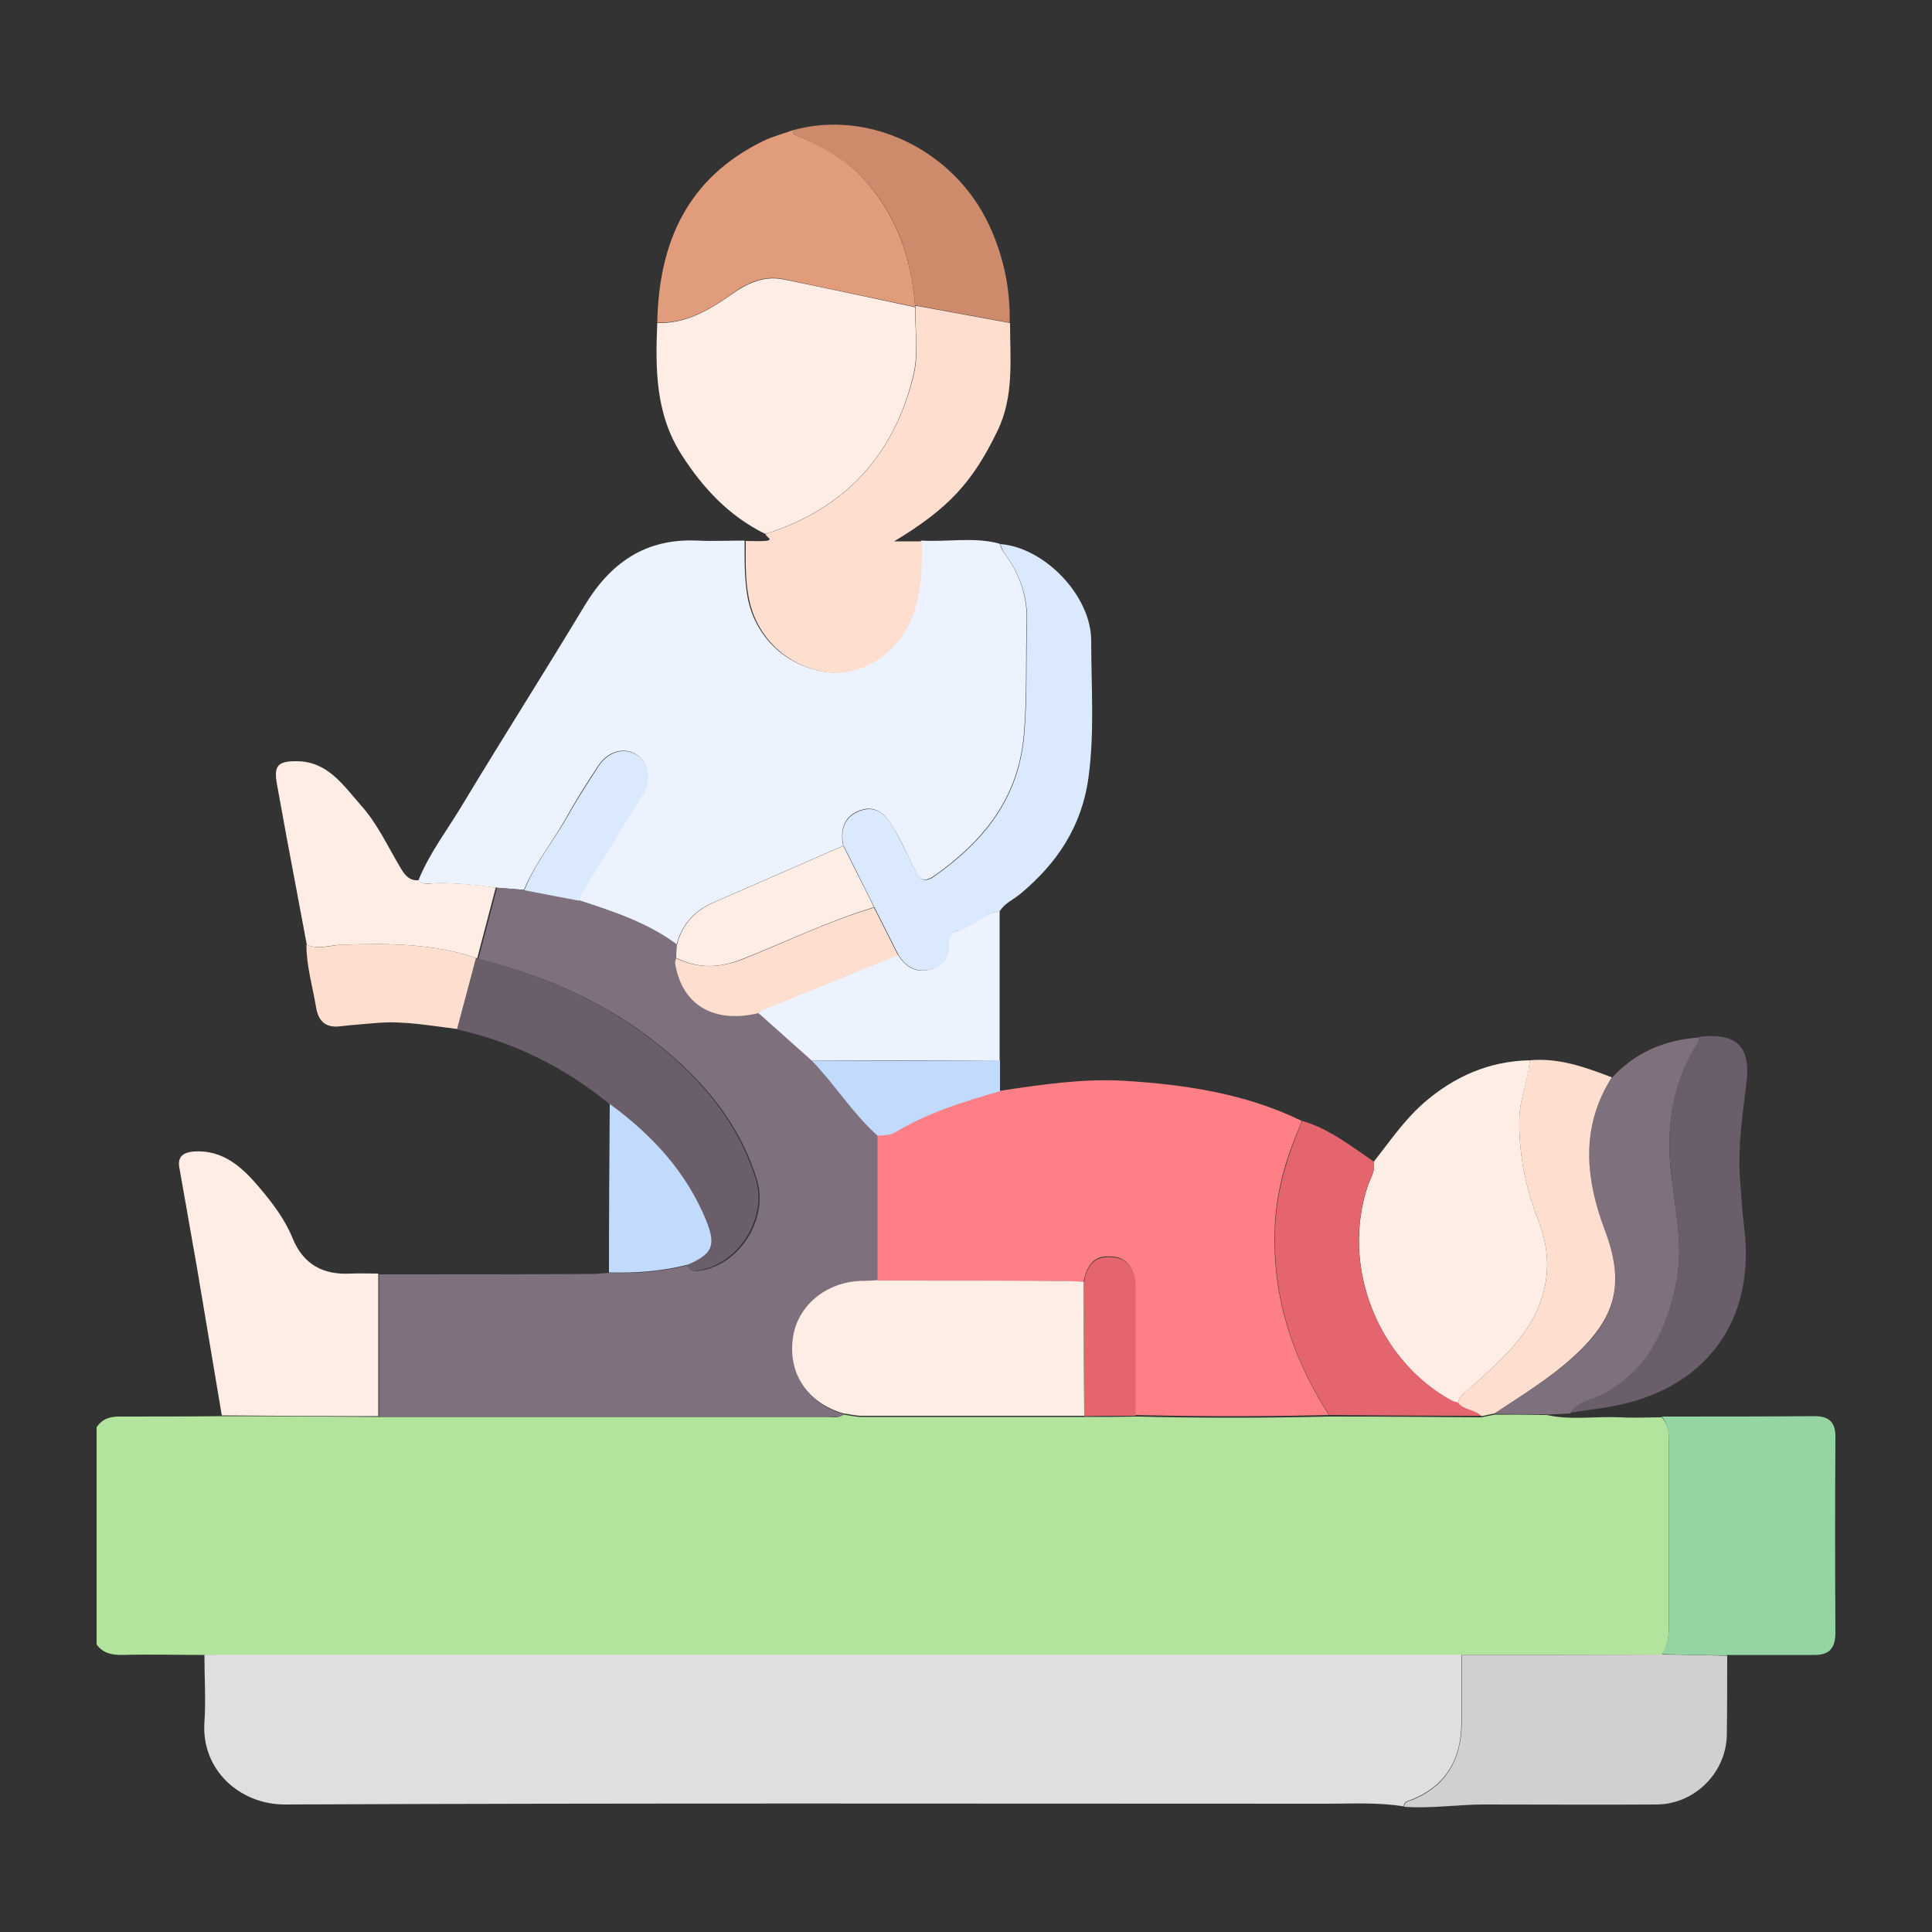 <?xml version="1.0" encoding="UTF-8"?> <svg xmlns="http://www.w3.org/2000/svg" id="Capa_1" viewBox="0 0 50 50"><rect x="0" y="0" width="50" height="50" fill="#333333" stroke="none"/><path d="M5.3,42.83c-.72,0-1.44-.02-2.15,0-.27,0-.49-.05-.65-.27v-5.62c.14-.22,.34-.28,.59-.28,.89,0,1.77,0,2.66-.01,1.35,0,2.7,.01,4.05,.02,3.87,0,7.74,0,11.61,0,.14,0,.29,.04,.42-.06,.16,.02,.31,.06,.47,.06,1.92,0,3.84,0,5.76,0,.44,0,.89,0,1.33-.01,1.67,.04,3.34,.04,5.01,0,1.31,0,2.63,.01,3.94,.02,.11-.02,.23-.05,.34-.07,.45,0,.9,0,1.35,.01,.63,.14,1.26,.03,1.9,.06,.36,.02,.72,0,1.08,0,.15,.18,.19,.38,.18,.61,0,1.61,0,3.22,0,4.83,0,.26-.04,.49-.18,.71h-5.19c-.09,0-.18,0-.26,0-10.64,0-21.27,0-31.91,0-.12,0-.23,0-.35,.01Z" fill="#b2e49e"></path><path d="M5.3,42.83c.12,0,.23-.01,.35-.01,10.64,0,21.27,0,31.91,0,.09,0,.18,0,.26,0,0,.59,0,1.17,0,1.76,0,.93-.39,1.63-1.28,1.99-.09,.04-.21,.04-.21,.18-.67-.11-1.34-.07-2.01-.07-8.98,0-17.96-.02-26.95,.02-1.16,0-2.16-.89-2.08-2.12,.04-.58,0-1.17,0-1.75Z" fill="#dfdee0"></path><path d="M23.85,13.99c.67,.04,1.36-.1,2.02,.08,.03,.08,.06,.17,.11,.23,.4,.53,.61,1.13,.59,1.79-.03,.96,.01,1.92-.07,2.88-.13,1.67-1.04,2.79-2.33,3.7-.23,.16-.37,.11-.48-.13-.19-.39-.37-.8-.6-1.17-.18-.3-.43-.54-.83-.4-.39,.14-.53,.46-.44,.92-1.12,.49-2.25,.98-3.37,1.47-.48,.21-.81,.57-.94,1.09-.77-.57-1.65-.86-2.54-1.15,.03-.08,.06-.16,.1-.23,.52-.84,1.04-1.68,1.56-2.52,.22-.37,.16-.8-.14-1.01-.33-.22-.75-.11-1.01,.28-.27,.41-.54,.83-.78,1.26-.36,.66-.85,1.25-1.14,1.95-.25-.02-.5-.04-.75-.06-.53-.07-1.07-.13-1.61-.11-.13,0-.27,.04-.37-.08,.29-.72,.77-1.33,1.16-1.99,1.03-1.71,2.1-3.39,3.13-5.1,.67-1.12,1.58-1.76,2.92-1.7,.41,.02,.82,0,1.23,0,0,.5-.01,.99,.08,1.48,.19,.99,.96,1.76,2.02,1.92,.58,.09,1.54-.2,2.07-1.14,.39-.7,.4-1.48,.39-2.25Z" fill="#ecf3fe"></path><path d="M12.83,22.97c.25,.02,.5,.04,.75,.06,.47,.09,.94,.18,1.41,.27,.89,.29,1.78,.58,2.54,1.15,0,.11-.01,.23-.02,.34-.01,.04-.04,.08-.03,.12,.17,1.08,.99,1.58,2.16,1.3,.46,.41,.92,.82,1.39,1.24,.6,.62,1.05,1.36,1.7,1.94,0,1.25,0,2.5,0,3.76-.15,0-.29,.01-.44,.02-.91,.03-1.64,.65-1.76,1.48-.12,.92,.38,1.68,1.31,1.95-.13,.11-.28,.06-.42,.06-3.87,0-7.74,0-11.61,0,0-1.23,0-2.46,0-3.68,1.83,0,3.66,0,5.49-.01,.16,0,.32-.02,.48-.03,.69,.02,1.37-.03,2.04-.2,.02,.16,.14,.16,.26,.15,1.05-.13,1.82-1.34,1.51-2.36-.45-1.46-1.39-2.57-2.54-3.49-1.37-1.1-2.96-1.8-4.67-2.22,.16-.61,.32-1.22,.48-1.83Z" fill="#7e707d"></path><path d="M22.71,33.14c0-1.25,0-2.5,0-3.76,.16,0,.32,0,.47-.09,.84-.51,1.77-.79,2.7-1.06,1.07-.16,2.13-.32,3.21-.26,1.59,.1,3.15,.33,4.6,1.04-.05,.14-.11,.27-.16,.4-.31,.76-.51,1.55-.54,2.37-.07,1.77,.45,3.36,1.4,4.84-1.67,.04-3.34,.04-5.01,0,0-1.11,0-2.22,0-3.33,0-.46-.22-.74-.58-.77-.44-.04-.64,.13-.76,.65-.19,0-.38-.02-.57-.02-1.59,0-3.18,0-4.77-.01Z" fill="#fe8086"></path><path d="M19.81,13.82c-.94-.46-1.62-1.19-2.17-2.05-.68-1.06-.68-2.22-.63-3.41,.74,.02,1.34-.33,1.92-.74,.41-.29,.84-.49,1.34-.39,1.14,.23,2.27,.48,3.41,.72,0,.58,.09,1.19-.04,1.74-.49,2.08-1.77,3.48-3.84,4.13Z" fill="#feede5"></path><path d="M35.55,30.07c.41-.52,.78-1.07,1.29-1.52,.79-.69,1.7-1.09,2.75-1.11-.03,.51-.26,.98-.27,1.5-.02,.91,.16,1.79,.49,2.64,.23,.59,.3,1.18,.15,1.8-.26,1.09-1.07,1.77-1.84,2.48-.15,.14-.35,.22-.38,.45-.06-.02-.11-.02-.16-.05-1.94-1.06-2.89-3.52-2.17-5.6,.07-.19,.19-.37,.14-.58Z" fill="#feede5"></path><path d="M19.81,13.82c2.07-.65,3.34-2.05,3.84-4.13,.13-.55,.03-1.16,.04-1.74v-.04c.81,.15,1.63,.3,2.45,.45,0,.95,.11,1.9-.33,2.8-.64,1.32-1.26,2-2.67,2.85,.31,0,.52,0,.72,0,0,.78,0,1.56-.39,2.25-.52,.95-1.49,1.23-2.07,1.14-1.06-.16-1.83-.93-2.02-1.92-.1-.49-.08-.99-.08-1.48,.17,0,.34,.01,.51,0,.24-.03,0-.11,.01-.17Z" fill="#fedece"></path><path d="M36.34,46.76c0-.14,.11-.14,.21-.18,.89-.36,1.27-1.06,1.28-1.99,0-.59,0-1.17,0-1.76,1.73,0,3.46,0,5.19-.01,.56,0,1.12,.02,1.68,.03,0,.67,0,1.35-.01,2.02,0,.99-.82,1.82-1.81,1.83-1.49,.01-2.99,0-4.48,0-.68,0-1.37,.11-2.05,.06Z" fill="#d2cfd1"></path><path d="M44.69,42.84c-.56,0-1.12-.02-1.68-.03,.14-.22,.18-.45,.18-.71,0-1.61,0-3.22,0-4.83,0-.23-.04-.43-.18-.61,1.32,0,2.63,0,3.95-.01,.39,0,.55,.17,.54,.56-.01,1.68-.01,3.36,0,5.04,0,.41-.16,.59-.57,.58-.75,0-1.49,0-2.24,0Z" fill="#94d5a3"></path><path d="M21.83,21.9c-.1-.46,.05-.78,.44-.92,.4-.14,.65,.1,.83,.4,.22,.38,.41,.78,.6,1.17,.12,.24,.26,.29,.48,.13,1.29-.91,2.2-2.03,2.33-3.7,.08-.96,.04-1.92,.07-2.88,.02-.66-.19-1.26-.59-1.79-.05-.07-.07-.15-.11-.23,1.14,.08,2.36,1.33,2.36,2.5,0,1.18,.09,2.36-.07,3.54-.17,1.26-.81,2.22-1.76,3.01-.18,.15-.4,.24-.53,.44-.42,.09-.72,.43-1.13,.53-.12,.03-.18,.14-.18,.27,0,.38-.13,.65-.53,.73-.36,.07-.61-.1-.79-.39-.21-.41-.41-.82-.62-1.23l-.79-1.58Z" fill="#dae9fe"></path><path d="M9.79,32.97c0,1.23,0,2.46,0,3.68-1.35,0-2.7-.01-4.05-.02-.21-1.27-.43-2.54-.64-3.81-.15-.87-.31-1.74-.46-2.61-.05-.29,.12-.39,.38-.41,.76-.05,1.26,.42,1.69,.93,.34,.4,.66,.82,.86,1.31,.28,.69,.8,.96,1.51,.92,.23-.01,.47,0,.7,0Z" fill="#feede5"></path><path d="M23.68,7.94c-1.14-.24-2.27-.48-3.41-.72-.51-.1-.94,.1-1.34,.39-.57,.41-1.18,.76-1.92,.74,.04-2.08,.78-3.74,2.74-4.7,.25-.12,.52-.19,.77-.28,0,.16,.15,.15,.25,.2,.59,.26,1.15,.58,1.58,1.06,.84,.92,1.24,2.04,1.33,3.27v.04Z" fill="#e19d7b"></path><path d="M12.35,24.81c1.71,.42,3.3,1.12,4.67,2.22,1.15,.92,2.09,2.04,2.54,3.49,.31,1.01-.46,2.22-1.51,2.36-.13,.02-.24,.02-.26-.15,.64-.28,.74-.5,.47-1.16-.51-1.25-1.41-2.2-2.49-3-1.16-.95-2.47-1.6-3.94-1.93,.16-.61,.33-1.23,.49-1.84,0,0,.03,.01,.03,.01Z" fill="#6a5e6b"></path><path d="M35.55,30.07c.05,.22-.07,.4-.14,.58-.73,2.08,.23,4.55,2.17,5.6,.05,.03,.11,.03,.16,.05,.16,.19,.44,.17,.6,.34-1.31,0-2.63-.01-3.94-.02-.95-1.47-1.47-3.07-1.4-4.84,.03-.82,.24-1.61,.54-2.37,.05-.13,.11-.27,.16-.4,.7,.2,1.26,.65,1.85,1.05Z" fill="#e5656e"></path><path d="M40.03,36.6c-.45,0-.9,0-1.35-.01,.69-.47,1.4-.89,2.02-1.45,1.14-1.02,1.36-1.9,.83-3.3-.5-1.34-.63-2.66,.18-3.94,.61-.67,1.38-.99,2.27-1.05-.01,.04-.01,.09-.03,.13-.67,1.05-.84,2.18-.7,3.42,.11,.94,.33,1.89,.12,2.86-.25,1.19-.73,2.2-1.85,2.82-.29,.16-.68,.17-.88,.5-.2,.01-.41,.02-.61,.03Z" fill="#7e707d"></path><path d="M40.64,36.56c.2-.32,.59-.33,.88-.5,1.12-.62,1.59-1.63,1.85-2.82,.21-.97-.02-1.92-.12-2.86-.14-1.24,.03-2.37,.7-3.42,.02-.03,.02-.08,.03-.13,.95-.1,1.33,.23,1.22,1.18-.1,.83-.23,1.65-.17,2.49,.03,.42,.06,.85,.11,1.27,.3,2.4-.98,4.16-3.38,4.62-.37,.07-.75,.11-1.12,.17Z" fill="#6a5e6b"></path><path d="M41.71,27.89c-.81,1.28-.68,2.61-.18,3.94,.53,1.4,.3,2.28-.83,3.3-.62,.56-1.33,.99-2.02,1.45-.11,.02-.23,.05-.34,.07-.17-.18-.45-.15-.6-.34,.03-.23,.23-.32,.38-.45,.77-.71,1.58-1.39,1.84-2.48,.15-.61,.08-1.21-.15-1.8-.33-.85-.51-1.72-.49-2.64,.01-.51,.23-.99,.27-1.5,.75-.07,1.44,.18,2.12,.44Z" fill="#fedece"></path><path d="M12.83,22.97c-.16,.61-.32,1.22-.48,1.83,0,0-.03-.01-.03-.01-1.14-.38-2.31-.38-3.49-.34-.3,.01-.6,.13-.89,0-.17-.92-.35-1.85-.52-2.77-.08-.46-.17-.91-.25-1.37-.09-.49,.01-.61,.5-.61,.81,0,1.21,.62,1.67,1.14,.44,.49,.71,1.1,1.05,1.66,.11,.18,.23,.3,.45,.28,.1,.12,.24,.09,.37,.08,.54-.02,1.08,.03,1.61,.11Z" fill="#feede5"></path><path d="M23.24,24.71c.18,.29,.43,.47,.79,.39,.4-.08,.54-.36,.53-.73,0-.13,.06-.24,.18-.27,.41-.11,.71-.44,1.13-.53,0,1.29,0,2.58,0,3.87-1.62,0-3.24,0-4.86,.01-.46-.41-.92-.82-1.39-1.24,.05-.03,.09-.07,.14-.09,1.16-.47,2.31-.94,3.47-1.41Z" fill="#ecf3fe"></path><path d="M23.68,7.9c-.09-1.23-.48-2.35-1.33-3.27-.44-.48-1-.79-1.58-1.06-.1-.04-.24-.04-.25-.2,1.98-.55,4.19,.52,5.09,2.48,.36,.79,.54,1.62,.52,2.5-.82-.15-1.64-.3-2.45-.45Z" fill="#ce8b6c"></path><path d="M7.94,24.45c.3,.13,.59,.02,.89,0,1.18-.04,2.35-.04,3.49,.34-.16,.61-.33,1.23-.49,1.84-.67-.08-1.34-.21-2.03-.16-.33,.03-.66,.05-.99,.09-.38,.05-.57-.13-.63-.49-.09-.54-.25-1.07-.25-1.62Z" fill="#fedece"></path><path d="M15.78,28.57c1.08,.79,1.97,1.74,2.49,3,.27,.67,.17,.88-.47,1.16-.67,.17-1.35,.22-2.04,.2,0-1.45,.01-2.91,.02-4.36Z" fill="#c2dbfd"></path><path d="M21.02,27.45c1.62,0,3.24,0,4.86-.01,0,.27,0,.53,0,.8-.93,.27-1.86,.55-2.7,1.06-.15,.09-.31,.08-.47,.09-.65-.58-1.1-1.32-1.7-1.94Z" fill="#c2dbfd"></path><path d="M22.71,33.14c1.59,0,3.18,0,4.77,.01,.19,0,.38,.01,.57,.02,0,1.16,0,2.31,.01,3.47-1.92,0-3.84,0-5.76,0-.16,0-.31-.04-.47-.06-.93-.27-1.44-1.03-1.31-1.95,.11-.83,.85-1.45,1.76-1.48,.15,0,.29-.01,.44-.02Z" fill="#feede5"></path><path d="M28.06,36.65c0-1.16,0-2.31-.01-3.47,.11-.51,.31-.68,.76-.64,.37,.03,.58,.31,.58,.77,0,1.11,0,2.22,0,3.33-.44,0-.89,0-1.33,.01Z" fill="#e5656e"></path><path d="M21.83,21.9c.26,.53,.53,1.05,.79,1.58-1.17,.35-2.27,.89-3.41,1.34-.6,.24-1.14,.25-1.71-.03,0-.11,.01-.23,.02-.34,.13-.52,.45-.87,.94-1.09,1.12-.49,2.25-.98,3.37-1.47Z" fill="#feede5"></path><path d="M14.98,23.31c-.47-.09-.94-.18-1.41-.27,.28-.71,.77-1.29,1.14-1.95,.24-.43,.51-.84,.78-1.26,.26-.39,.68-.5,1.01-.28,.3,.2,.36,.64,.14,1.01-.52,.84-1.04,1.68-1.56,2.52-.04,.07-.07,.16-.1,.23Z" fill="#dae9fe"></path><path d="M17.5,24.8c.57,.27,1.11,.26,1.71,.03,1.13-.45,2.23-.99,3.41-1.34,.21,.41,.41,.82,.62,1.23-1.16,.47-2.31,.94-3.47,1.41-.05,.02-.09,.06-.14,.09-1.17,.28-1.99-.22-2.16-1.3,0-.04,.02-.08,.03-.12Z" fill="#fedece"></path></svg> 
